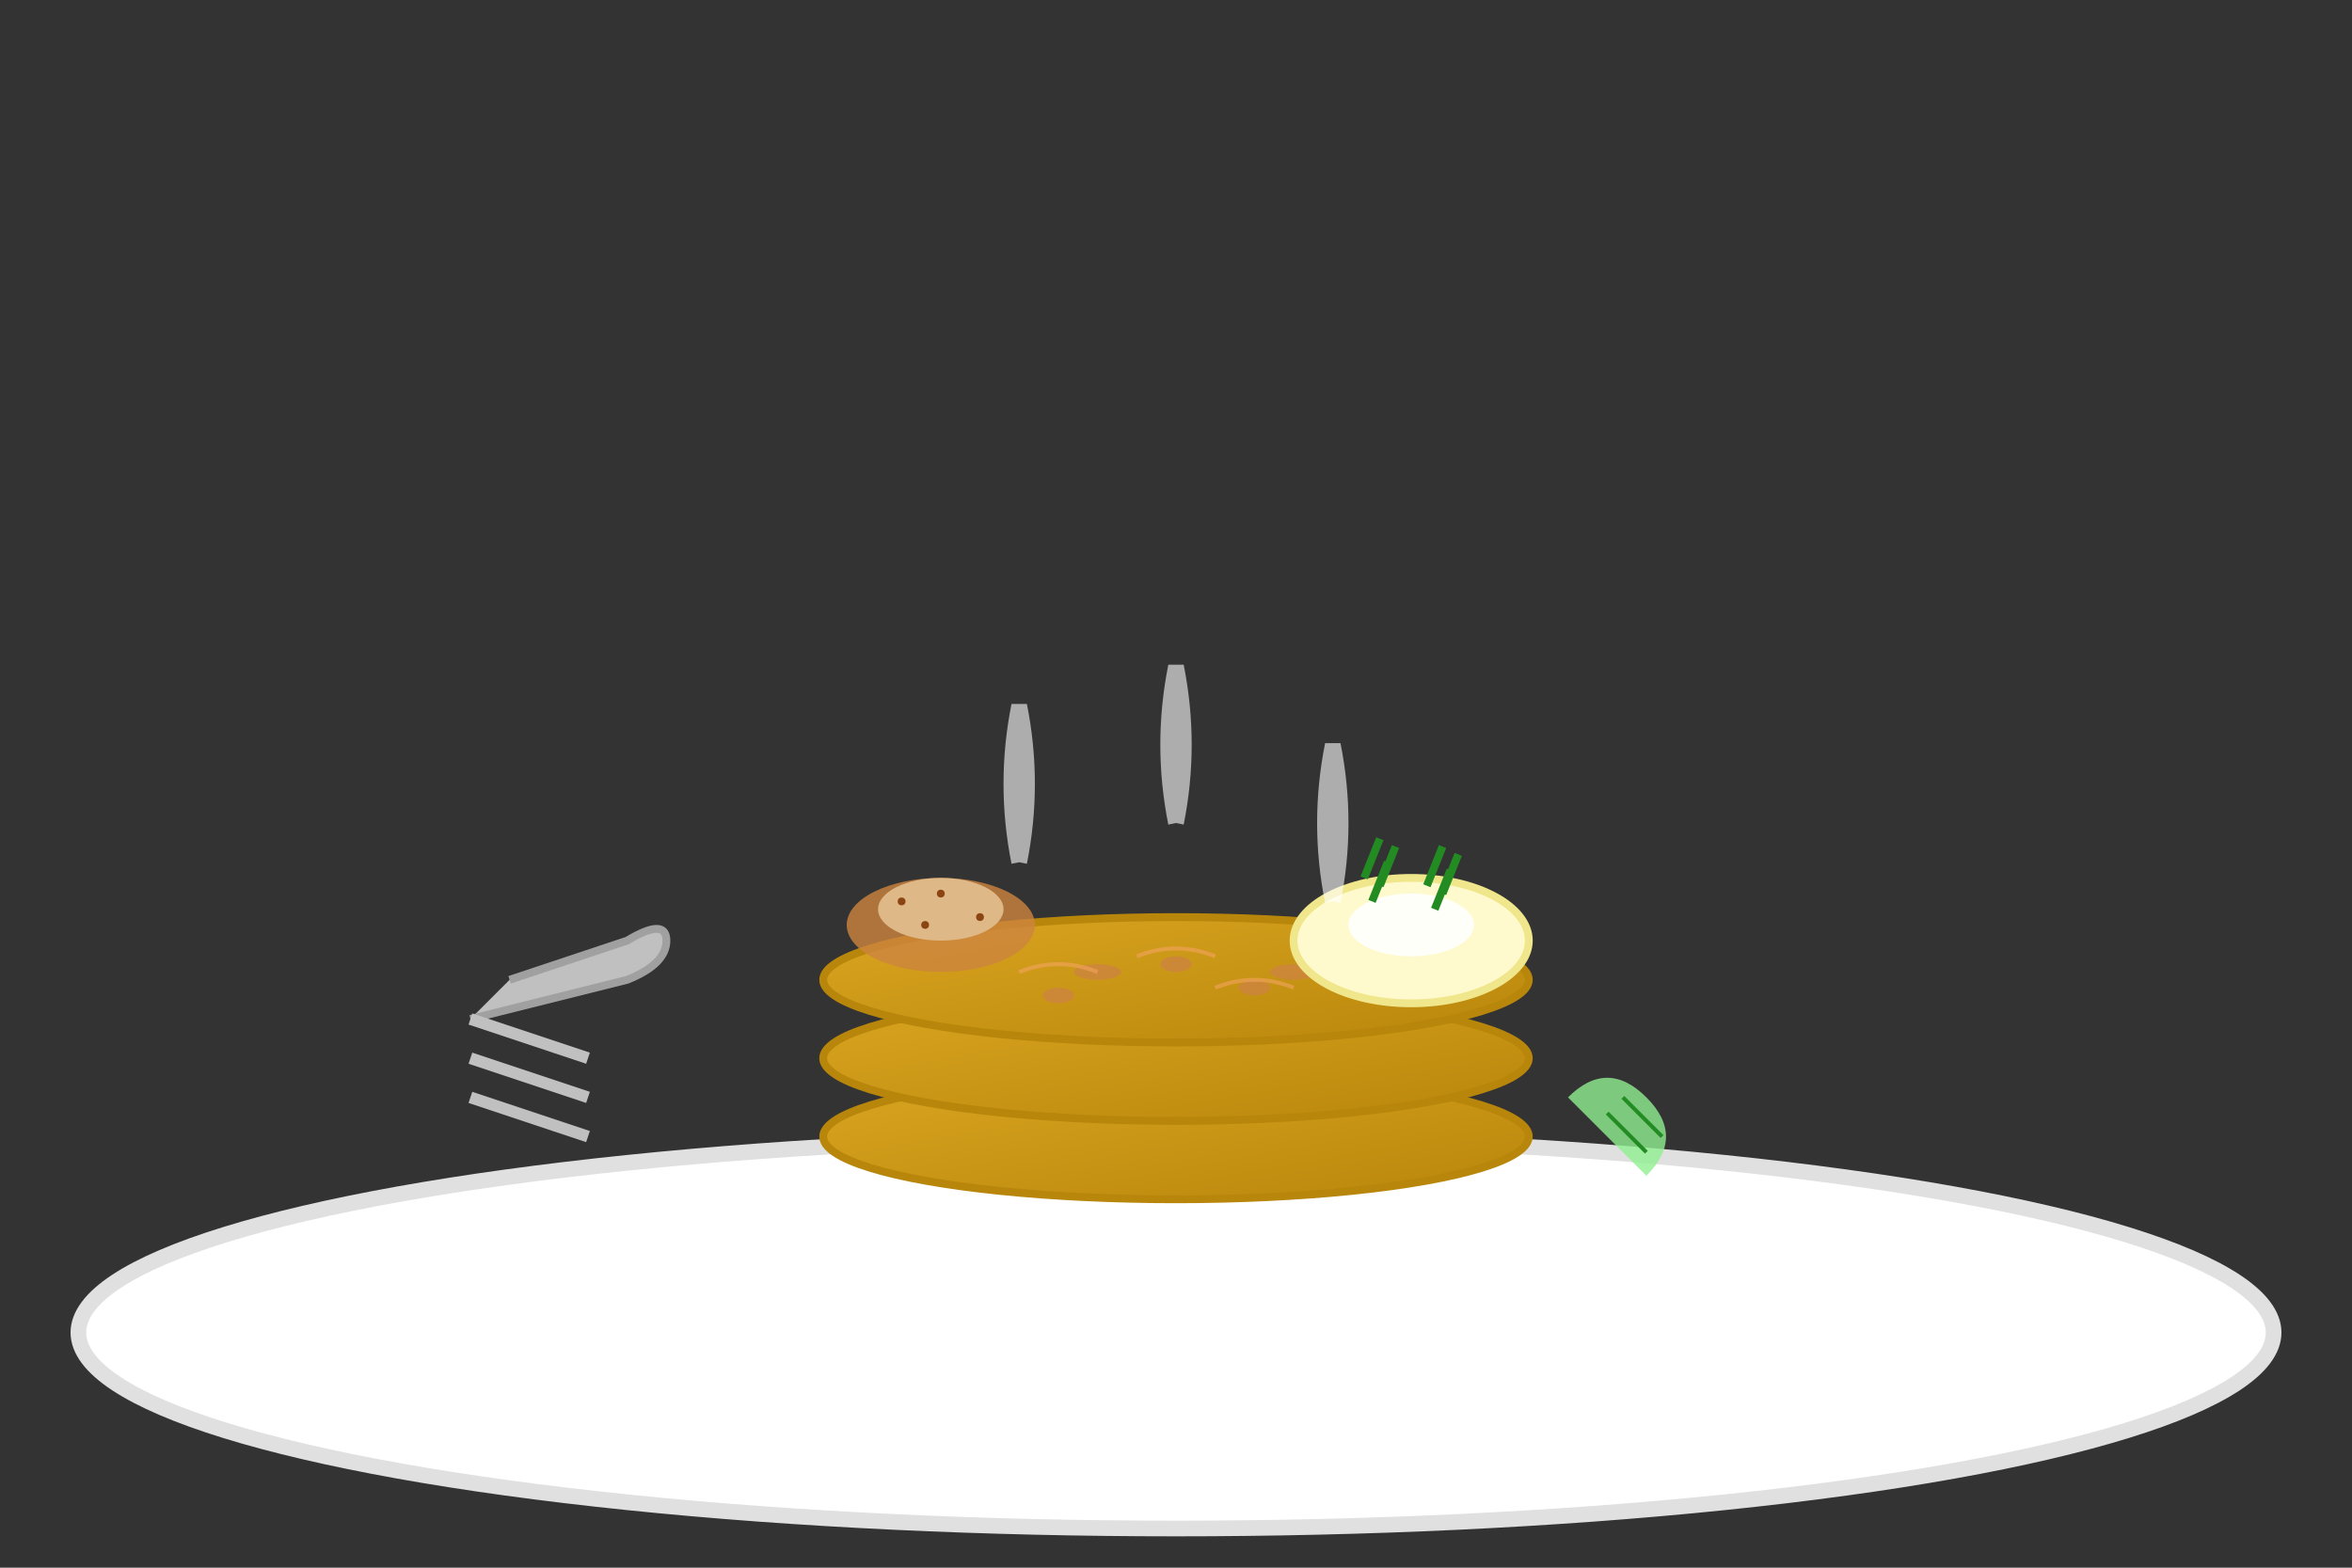 <svg width="300" height="200" viewBox="0 0 300 200" fill="none" xmlns="http://www.w3.org/2000/svg">
  <rect x="0" y="0" width="300" height="200" fill="#333333" stroke="none"/>
  <defs>
    <linearGradient id="placki-gradient" x1="0%" y1="0%" x2="100%" y2="100%">
      <stop offset="0%" style="stop-color:#DAA520;stop-opacity:1" />
      <stop offset="100%" style="stop-color:#B8860B;stop-opacity:1" />
    </linearGradient>
  </defs>
  
  <!-- Plate -->
  <ellipse cx="150" cy="170" rx="140" ry="25" fill="#ffffff" stroke="#e0e0e0" stroke-width="2"/>
  
  <!-- Stack of placki -->
  <!-- Bottom placek -->
  <ellipse cx="150" cy="145" rx="45" ry="8" fill="url(#placki-gradient)" stroke="#B8860B" stroke-width="1"/>
  
  <!-- Middle placek -->
  <ellipse cx="150" cy="135" rx="45" ry="8" fill="url(#placki-gradient)" stroke="#B8860B" stroke-width="1"/>
  
  <!-- Top placek -->
  <ellipse cx="150" cy="125" rx="45" ry="8" fill="url(#placki-gradient)" stroke="#B8860B" stroke-width="1"/>
  
  <!-- Texture on placki -->
  <ellipse cx="140" cy="124" rx="3" ry="1" fill="#CD853F" opacity="0.8"/>
  <ellipse cx="160" cy="126" rx="2" ry="1" fill="#CD853F" opacity="0.8"/>
  <ellipse cx="150" cy="123" rx="2" ry="1" fill="#CD853F" opacity="0.8"/>
  <ellipse cx="135" cy="127" rx="2" ry="1" fill="#CD853F" opacity="0.8"/>
  <ellipse cx="165" cy="124" rx="3" ry="1" fill="#CD853F" opacity="0.8"/>
  
  <!-- Sour cream dollop -->
  <ellipse cx="180" cy="120" rx="15" ry="8" fill="#FFFACD" stroke="#F0E68C" stroke-width="1"/>
  <ellipse cx="180" cy="118" rx="8" ry="4" fill="#ffffff" opacity="0.9"/>
  
  <!-- Chives on top -->
  <path d="M175 115 L177 110 M176 113 L178 108 M174 112 L176 107" stroke="#228B22" stroke-width="1"/>
  <path d="M183 116 L185 111 M184 114 L186 109 M182 113 L184 108" stroke="#228B22" stroke-width="1"/>
  
  <!-- Apple sauce -->
  <ellipse cx="120" cy="118" rx="12" ry="6" fill="#CD853F" opacity="0.8"/>
  <ellipse cx="120" cy="116" rx="8" ry="4" fill="#DEB887"/>
  
  <!-- Cinnamon sprinkle -->
  <circle cx="115" cy="115" r="0.5" fill="#8B4513"/>
  <circle cx="125" cy="117" r="0.5" fill="#8B4513"/>
  <circle cx="120" cy="114" r="0.5" fill="#8B4513"/>
  <circle cx="118" cy="118" r="0.5" fill="#8B4513"/>
  
  <!-- Grated potato texture -->
  <path d="M130 124 Q135 122 140 124" stroke="#F4A460" stroke-width="0.5" fill="none" opacity="0.6"/>
  <path d="M155 126 Q160 124 165 126" stroke="#F4A460" stroke-width="0.5" fill="none" opacity="0.6"/>
  <path d="M145 122 Q150 120 155 122" stroke="#F4A460" stroke-width="0.5" fill="none" opacity="0.6"/>
  
  <!-- Steam -->
  <path d="M130 110 Q132 100 130 90 Q128 100 130 110" stroke="#ffffff" stroke-width="2" opacity="0.6" fill="none"/>
  <path d="M150 105 Q152 95 150 85 Q148 95 150 105" stroke="#ffffff" stroke-width="2" opacity="0.6" fill="none"/>
  <path d="M170 115 Q172 105 170 95 Q168 105 170 115" stroke="#ffffff" stroke-width="2" opacity="0.6" fill="none"/>
  
  <!-- Fork on the side -->
  <path d="M60 130 L80 125 Q85 123 85 120 Q85 117 80 120 L65 125" fill="#C0C0C0" stroke="#A0A0A0" stroke-width="1"/>
  <path d="M60 130 L75 135 M60 135 L75 140 M60 140 L75 145" stroke="#C0C0C0" stroke-width="1.5"/>
  
  <!-- Parsley garnish -->
  <path d="M200 140 Q205 135 210 140 Q215 145 210 150 Q205 145 200 140" fill="#90EE90" opacity="0.8"/>
  <path d="M205 142 L210 147 M207 140 L212 145" stroke="#228B22" stroke-width="0.5"/>
</svg>
